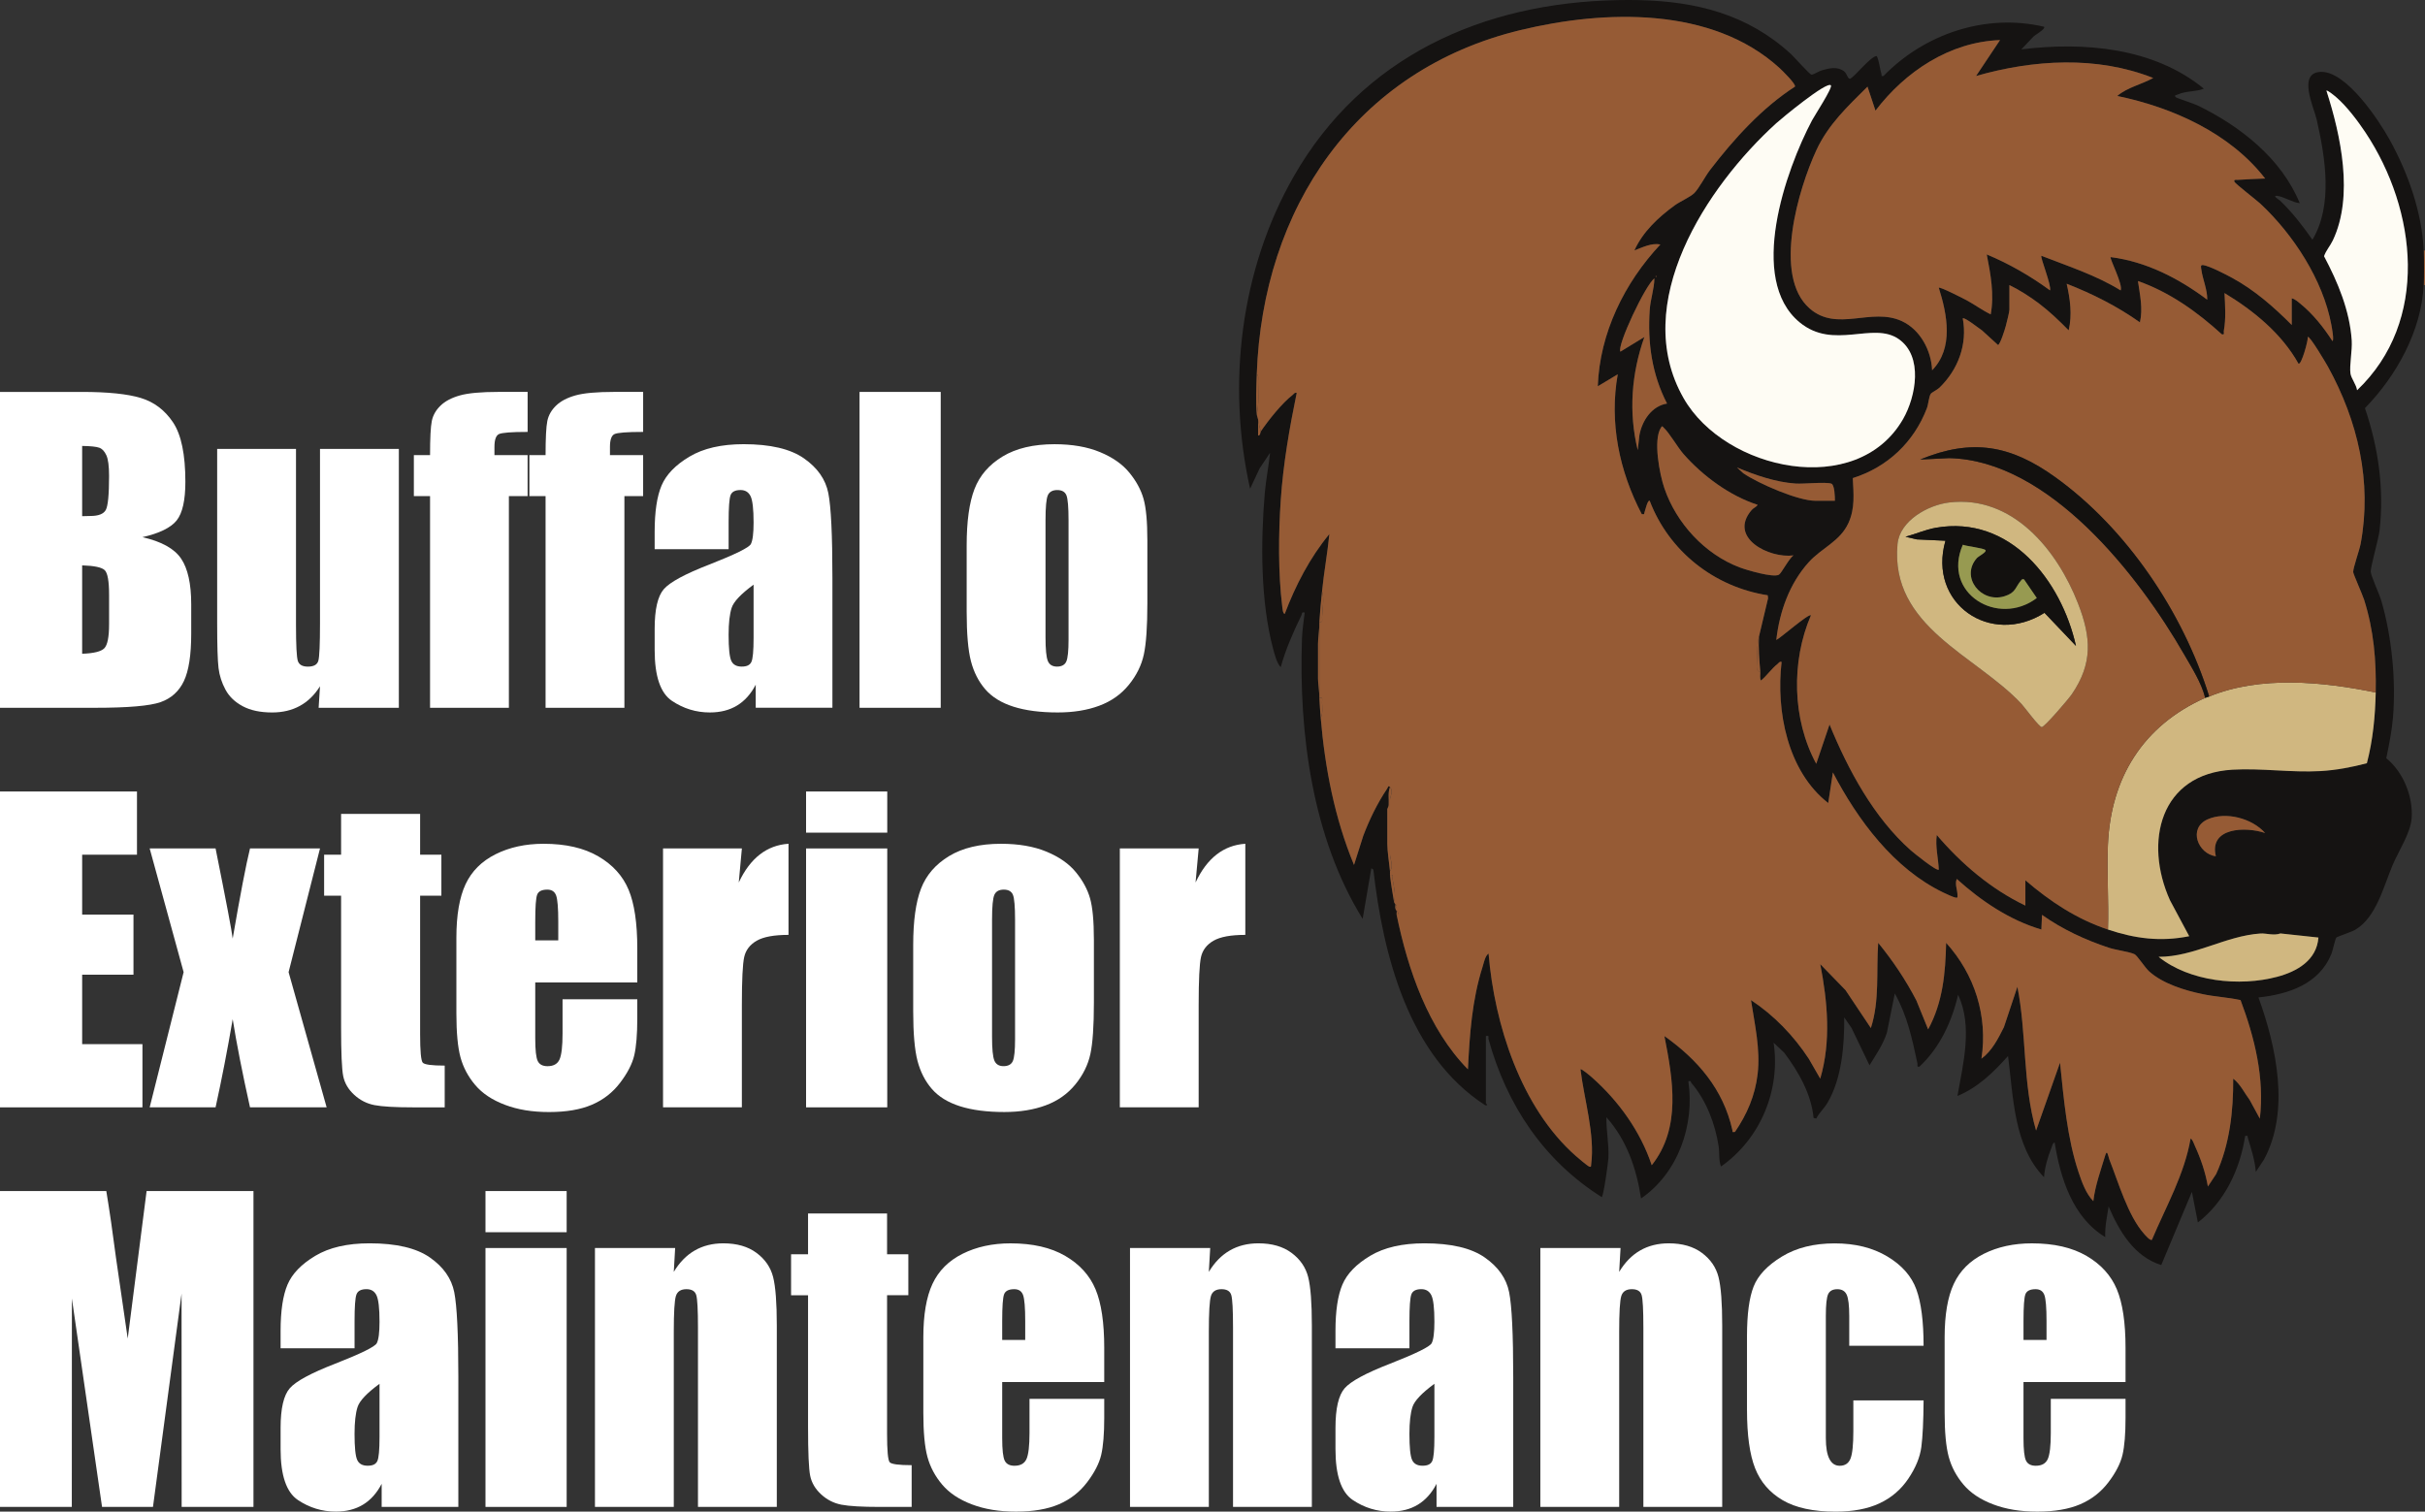 <svg xmlns="http://www.w3.org/2000/svg" id="Layer_2" data-name="Layer 2" viewBox="0 0 1820.45 1134.93"><rect x="0" y="0" width="1820.45" height="1134.93" fill="#333333" stroke="none"/><defs><style>      .cls-1 {        fill: #13110f;      }      .cls-2 {        fill: #fefcf4;      }      .cls-3 {        fill: #d0b780;      }      .cls-4 {        fill: #979a51;      }      .cls-5 {        fill: #151312;      }      .cls-6 {        fill: #fff;      }      .cls-7 {        fill: #965b35;      }    </style></defs><g id="Layer_1-2" data-name="Layer 1"><path class="cls-7" d="M1820.45,214.04h-1c.4-8.15.35-17.83,0-25.99h1v25.99Z"></path><path class="cls-5" d="M1214.45.08c5.3-.1,10.7-.12,16,0,43.15,1.01,81.61,10.72,114.01,40.48,2.59,2.38,14.05,15.46,15.46,15.49,1.61.03,5.41-2.59,7.75-3.26,5.6-1.59,11.58-3.11,16.75.8,2.08,1.58,2.79,6.15,4.51,5.47,3.34-1.33,15.34-16.89,20-17,1.86,4.24,2.17,9.16,3.48,13.55.34,1.12-.67,1.77,1.51,1.45,30.89-31.71,76.83-47.22,120.51-36.98,1.61,1.52-7.16,6.42-8.01,7.48l-8.98,9.5c46.99-5.76,99.18-1.43,136.99,29.5-6.16,2.53-13.44,1.55-19.59,4.4-.84.39-3.15.43-1.41,2.08.64.6,13.58,4.8,16.36,6.15,31.9,15.48,62.89,39.78,76.62,73.35-5.11-.32-12.8-5.37-17.46-5.53-3.19-.11,2.26,3.22,2.51,3.45,9.26,8.83,17.15,19.06,24.48,29.54,15.59-25.97,9.63-61.87,3.21-90.17-2.13-9.36-15.03-36.03,3.78-35.86s42.61,35.81,51.03,51.05c13.71,24.8,24.27,54.47,25.48,83,.35,8.16.4,17.85,0,25.99-1.67,34.45-20.45,68.21-44.08,92.43,10.04,29.5,14.56,60.8,10.95,91.9-.77,6.59-6.88,27.68-6.61,30.96s6.57,16.97,8,21.89c7.82,26.9,11,59.48,8.73,87.23-.85,10.31-2.96,20.74-5.06,30.85,12.6,10.15,20.32,28.85,19.05,45.13-.87,11.1-9.71,24.39-14.16,34.83-6.9,16.18-12.32,39.52-28.15,48.83-2.86,1.68-13.68,5.24-14.17,5.83-1.03,1.21-2.64,9.55-3.74,12.26-9.11,22.62-32.13,30.35-54.76,32.74,13.38,37,23.81,85.15,4.17,121.64l-6.16,9.32c-.68-8.79-3.47-17.15-5.99-25.52-.43-1.43.62-1.76-2.01-1.47-3.78,24.91-15.32,49.41-35.51,64.98l-4.48-22.98-23.02,54.98c-20.5-6.54-31.45-25.34-39.5-43.99-1.17,7.6-2.91,15.24-2.51,22.99-24.48-14.8-33.66-44.15-38-70.98-1.42.02-1.97,2.84-2.45,4.03-2.74,6.74-4.99,14.67-5.55,21.96-22.79-23.5-22.97-60.3-27-90.98-10.8,12.12-22.69,23.72-37.98,29.99,4.35-24.47,11.56-52.41.49-75.98-4.64,20.11-13.76,39.78-29.01,53.97-2.36.44-1.21-1.06-1.51-2.45-4.06-18.76-7.48-35.44-16.99-52.52l-5.95,29.52c-2.98,9.14-8.13,16.4-13.05,24.45l-13.46-28.01-5.51-7.98c.15,20.76-1.77,45.77-12.49,64-2.71,4.61-6.19,7.45-8.54,11.97l-1.98-.5c-1.71-17.98-11.36-34.74-22.03-48.95l-7.97-7.52c5.33,35.64-9.96,72.31-39.51,92.97-1.82-4.88-1.01-10.23-1.77-15.22-2.55-16.82-9.33-34.52-20.43-47.49-.62-.72.03-1.89-2.29-1.27,4.84,32.94-7.67,68.79-35.51,87.97-3.44-22.42-10.7-43.83-26-60.98-.2,10.21,1.97,20.17,1.5,30.48-.16,3.52-3.61,28.41-5,29.5-43.55-27.47-71.37-69.22-84.98-118.52-.44-1.61,1.08-2.95-2.01-2.45v50.49c0,.41,2.57,1.75-.48,1.49-57.64-37.2-76.65-112.6-84-176.96l-1.51-.98-6.51,37.99c-37.87-61.06-48.01-139.51-45.55-210.49.21-6.01,1.3-13.39,2.04-19.45-2.66-.51-1.74.56-2.44,2-5.97,12.16-11.99,25.92-15.56,38.98-2.94-3.06-4.56-9.52-5.7-13.78-9.49-35.39-9.37-80.28-6.28-116.68.86-10.17,2.96-20.35,3.98-30.5l-7.81,11.67-7.17,15.31c-17.61-78.41-7.23-164.73,32.82-234.61C1022.75,42.56,1112.89,2.01,1214.45.08ZM943.45,281.02c-.31,8.87-.83,21.41,0,29.99.13,1.34.77,2.67,1,4v12c1.9-.07,1.55-2.33,2-3,5.72-8.46,15.98-21.35,23.99-27.5,1-.77,1.27-1.94,3-1.49-5.46,26.48-10.15,53.44-11.98,80.49-1.71,25.22-1.99,54.72,1.11,79.85.15,1.2.44,5.46,1.87,5.61,8.09-21.42,18.91-42.24,33.52-59.97-1.4,14.35-4.08,28.6-5.5,42.99-.76,7.61-1.54,15.37-2,22.99-.06.99.05,2,0,3-.21,4.03-1,10.25-1,13.5v25.99c0,2.9.81,8.74,1,12.5.03.66-.04,1.34,0,2,.28,5,.58,10.01,1,15,3.18,37.77,10.49,75.44,25,110.48l6.99-22.02c4.7-12.29,10.49-24.22,17.83-35.16.72-1.07.84-2.87,2.19-1.31-1.72,4.36-.67,9.01-.96,13.53-.08,1.3-1.04,2.61-1.04,2.96v25.99c0,5.58,1.4,14.4,2,20.5.1.98-.11,2.02,0,3,.69,6.39,1.94,13.59,3,20,.19,1.16.98,1.86,1,2,.16.92-.17,2.09,0,3,.22,1.19.97,1.87,1,2,.18.9-.18,2.11,0,3,8.46,41.15,23.65,85.56,53.5,115.97,1.28-26.1,3.03-51.92,11-76.97,1-3.14,1.83-8.07,4.49-10,4.44,53.34,24.34,115.72,65.48,151.99,1.71,1.51,8.62,7.4,10.04,7.96,1.73.68,1.35-.43,1.49-1.47,3.01-22.54-5.32-49.07-8-71.5.73-.75,7.53,5.09,8.52,5.97,20.06,17.7,36.45,40.5,44.97,66.01,22.32-28.07,15.9-64.45,9.51-96.97,25.08,17.76,44.12,39.92,51.01,70.48.35,1.53-.7,1.76,1.96,1.49,9.05-13.23,15.13-27.34,17.01-43.49,2.16-18.59-2.17-37.15-4.98-55.48,17.33,11.46,32.02,26.72,43.41,44.07l8.57,14.9c8.22-27.94,5.51-57.75.02-85.97l18.96,19.52,19.02,28.46c6.71-20.55,3.98-42.69,5.51-63.97,10.98,13.44,20.7,27.87,28.68,43.31l8.81,21.66c11.03-20.27,12.98-42.23,13.51-64.97,21.47,23.77,31.38,54.94,26.52,86.97,7.97-5.91,12.51-15.02,16.85-23.64l10.13-30.35c7.03,35.69,3.87,72.71,14.02,107.96l17.98-50.98c2.81,27.14,5.28,56.55,13.99,82.5,2.46,7.32,5.53,15.93,11.01,21.48,1.38-11.76,5.58-23.17,8.99-34.52,1.47-4.9,2.32,1.42,2.97,3.06,6.83,17.19,13.97,42.27,26.07,55.92.96,1.08,4.66,5.47,5.96,4.53,10.55-24.94,24.34-48.89,29.02-75.97,1.51.54,2.47,3.8,3.16,5.32,4.48,9.77,8.01,20.05,9.84,30.66l6.17-9.31c10.22-22.28,12.98-47.32,12.83-71.66,5.4,4.13,8.4,10.69,12.41,16.08l7.57,13.91c3.63-30.34-3.89-60.83-14.47-88.99-9.24-2.02-19.06-2.5-28.53-4.47-13.36-2.79-29.68-7.79-40-16.99-3.17-2.83-9-11.97-11.03-12.97-3.79-1.85-14.03-3.13-19.17-4.83-17.79-5.87-35.01-13.85-50.3-24.7l-.5,10.99c-23.72-6.97-45.33-21.54-63.5-37.98-1.68,4.08.64,8.34.54,12.48-.04,1.5.26,1.79-1.53,1.53-1.49-.22-7.38-2.96-9.18-3.83-37.19-17.95-64.16-54.45-82.83-90.15l-3.5,22.99c-30.57-23.82-39.3-69.09-35-105.97-1.73-.45-2,.72-3,1.49-4.31,3.31-8.19,8.95-12.5,12.5-1.08-1.93-.29-4.79-.5-6.99-.79-8.65-1.45-17.23-1-25.99l6.83-28.74-.25-2.3c-40.12-6.24-74.12-32.98-88.59-70.93-1.54-1.17-3.52,7.76-3.89,8.59-.53,1.17.47,1.81-2.08,1.4-16.87-32.22-24.49-68.77-18.02-104.97l-14.99,8.99c1.44-39.98,20-77.68,46.99-106.48-6.62-1.31-13.44,2.19-19.51,4.48,6.33-14,17.95-24.86,30.2-33.79,4.05-2.95,11.78-6.33,14.75-9.25,3.43-3.36,8.26-12.7,11.75-17.24,17.91-23.33,39.02-46.69,63.81-62.69,1.18-1.66-9.77-12.35-11.52-13.95-50.82-46.39-131.4-43.75-194.49-28.53-123.89,29.88-193.61,133.94-197.99,258.45ZM1720.45,244.03v-20c2.22.34,4.73,2.6,6.47,4.03,9.5,7.75,17.41,17.71,24.03,27.98,1.51-.07-.52-10.72-.79-12.21-6.24-33.59-28.53-67.76-53.18-90.8-2.81-2.63-18.95-15.1-19.52-16.48-.83-2.05,1.36-1.41,2.47-1.49,6.8-.47,13.71-.74,20.52-1.01-26.36-34.09-69.42-53.38-111-61.99,7.49-6.44,18.36-8.68,26.99-13.49-42.26-16.77-89.92-13.85-132.99-1.5l18-26.97c-37.83,1.37-71.15,23.65-93.5,52.97l-5.99-17.99c-14.91,14.82-29.36,28.26-38.36,47.63-13.42,28.88-33,94.35-5.15,118.84,20.73,18.23,46.26-1.1,69.38,9.61,13.7,6.35,22.05,22.07,22.64,36.87,16.3-16.62,11.34-41.88,5-61.98.88-.93,18.68,8.21,21.02,9.47,6.1,3.3,11.73,7.52,17.97,10.52,2.77-14.96-.1-30.25-2.98-44.99,16.88,7.04,32.76,16.17,47.5,26.99,1.23-3.69-7.44-24.77-6.5-25.99,20.1,7.88,41.01,14.55,59.5,25.99,2.02-4.06-8.45-24.08-7.5-24.98,26.8,3.37,51.18,16,72.51,31.97.15-7.74-3.42-15.16-4.41-22.58-.22-1.69-.96-3.75,1.39-3.4,4.88.74,16.72,6.87,21.53,9.49,17.03,9.25,31.42,21.89,44.98,35.51ZM1374.44,64.07c-3.07-3.26-37.17,24.99-41.01,28.48-52.36,47.58-110.18,135.43-69.5,206.49,31.12,54.37,130.15,75.7,164.69,15.65,9.75-16.94,15.29-47.2-3.24-60.09-19.44-13.53-48.79,8.6-74.41-12.58-39.3-32.48-10.41-114.29,9.31-151.62,1.78-3.37,15.68-24.71,14.17-26.32ZM1769.46,293.01c54.51-51.85,45.06-135.27,6.22-193.68-5.68-8.54-14.04-19.61-21.75-26.24-.94-.81-6.77-5.71-7.47-5.02,10.8,33.56,20.59,79.08,4.86,112.32-2.02,4.27-5.15,7.6-6.64,11.97,10.35,19.51,19.27,40.76,20.77,63.16.51,7.54-1.82,19.03-.94,24.92.55,3.69,4.47,8.5,4.96,12.56ZM1242.95,207.04v1c.65-.33.65-.67,0-1ZM1251.45,303c-11.4-22.03-14.69-45.77-12.99-70.46.54-7.9,3.37-15.62,3.49-23.5-6.74,4.79-28.48,51.09-25.49,54.98l17.98-11c-9.71,27.44-11.96,56.55-4.98,84.97l1.25-11.23c1.96-10.78,9.2-21.94,20.74-23.76ZM1783.45,519.96c.51-23.98-1.45-46.82-8.73-69.75-1.19-3.74-8.14-19.31-8.17-20.71-.05-3.3,4.68-16.29,5.61-21.31,8.62-46.49-2.04-91.98-24.53-132.85-.99-1.8-13.82-23.69-15.16-22.32.42,2.19-4.81,21.46-7,19.99-12.58-22.57-33.69-39.79-55.52-52.98.45,9.61,1.19,18.91-.53,28.47-.25,1.4.96,2.95-1.45,2.51-18.42-16.75-39.29-31.74-63-40,1.45,10.24,3.88,20.63,1.48,31.01-17-12.06-35.57-21.43-54.98-28.99,2.61,11.52,4.26,23.3,1.49,34.99-7.08-7.22-14.49-14.31-22.59-20.4-6.52-4.9-14.68-10.12-21.91-13.58v18.5c0,1.79-2.09,9.86-2.72,12.28s-4.07,13.43-5.79,14.21l-12.02-10.96c-1.97-1.26-13.2-10.23-14.47-9.02,3.65,19.45-3.54,38.5-17.48,52-1.71,1.66-5.9,3.6-6.58,4.67-1.4,2.23-1.75,7.82-2.9,10.84-9.74,25.44-29.56,44.21-55.6,52.4.58,11.75,1.8,22.63-3.26,33.72-6.32,13.86-20.12,18.72-29.7,29.3-14.55,16.07-22.04,37.15-24.46,58.51,3.09-1.38,24.31-20.09,25.98-18.5-14.92,34.72-14.08,78.13,4,111.47l9.99-29.5c13.88,33.93,33.23,69.92,61,94.48,1.95,1.73,19.62,16.05,21.01,14.48-.34-8.59-2.75-17.44-1.5-25.98,18.54,21.71,40.65,40.58,66.5,52.98v-19c18.68,16.03,38.48,29.12,62,36.99,20.43,6.83,39.57,9.33,61,4.99l-14.46-27.02c-19.68-43.78-7.46-94.82,46.92-97.99,21.69-1.27,44.11,2.27,66.04,1.04,11.7-.66,23.59-2.91,34.87-5.9,4.53-17.29,6.26-35.23,6.64-53.08ZM1319.44,379.01c-20.84-6.7-41.1-21.65-55.51-37.99-4.71-5.34-10.57-15.92-15.04-19.96-.91-.82-.91-1.67-1.96-.07-6.09,9.24-1.06,35.09,2.5,45.52,8.98,26.34,30.39,49.59,56.5,59.49,5.23,1.98,25.36,7.96,29.51,5.47,2-1.2,7.68-12.41,11-14.48-18.4,2.45-49.25-13.27-31.52-34.02,1.54-1.81,3.64-2.25,4.52-3.97ZM1377.45,376c.06-2.68-.2-12.04-2.63-12.87-4.36-1.48-20.69.33-26.91-.09-14.9-1-30.3-6.33-43.94-12.06l4.72,4.33c11.31,7.72,40.96,20.68,54.26,20.68h14.5ZM1663.45,642.93c-5.35-21.86,22.54-22.4,36.98-17.48-9.76-11.1-29.63-16.34-43.22-10.25-14.73,6.6-7.39,25.82,6.24,27.73ZM1740.46,703.92l-28.5-3.07c-5,1.8-10.88-.24-14.96.03-26.36,1.76-49.79,17.53-76.54,17.53,23.22,18.64,60.7,22.52,88.99,14.99,14.98-3.98,29.71-12.41,31.01-29.48Z"></path><path class="cls-7" d="M943.45,281.02c4.37-124.52,74.1-228.57,197.99-258.45,63.08-15.22,143.67-17.86,194.49,28.53,1.75,1.6,12.7,12.29,11.52,13.95-24.8,16-45.9,39.35-63.81,62.69-3.49,4.55-8.33,13.88-11.75,17.24-2.97,2.92-10.7,6.3-14.75,9.25-12.24,8.93-23.87,19.78-30.2,33.79,6.07-2.29,12.89-5.79,19.51-4.48-26.99,28.8-45.55,66.5-46.99,106.48l14.99-8.99c-6.47,36.19,1.15,72.74,18.02,104.97,2.55.41,1.55-.22,2.08-1.4.37-.83,2.36-9.76,3.89-8.59,14.47,37.94,48.47,64.69,88.59,70.93l.25,2.3-6.83,28.74c-1.66,6.62-1.24,15.4-1,22.54.06,1.92-1.02,4.01,2,3.45.2,2.2-.59,5.06.5,6.99,4.31-3.54,8.19-9.19,12.5-12.5,1-.77,1.27-1.94,3-1.49-4.31,36.88,4.43,82.15,35,105.97l3.5-22.99c18.66,35.7,45.64,72.21,82.83,90.15,1.8.87,7.7,3.62,9.18,3.83,1.79.26,1.49-.03,1.53-1.53.1-4.14-2.22-8.39-.54-12.48,18.17,16.44,39.78,31.01,63.5,37.98l.5-10.99c15.29,10.85,32.51,18.82,50.3,24.7,5.14,1.7,15.38,2.98,19.17,4.83,2.03.99,7.86,10.14,11.03,12.97,10.32,9.21,26.64,14.21,40,16.99,9.47,1.97,19.29,2.45,28.53,4.47,10.58,28.16,18.11,58.65,14.47,88.99l-7.57-13.91c-4.01-5.39-7.01-11.94-12.41-16.08.15,24.34-2.61,49.38-12.83,71.66l-6.17,9.31c-1.83-10.61-5.36-20.89-9.84-30.66-.7-1.52-1.65-4.78-3.16-5.32-4.68,27.08-18.47,51.03-29.02,75.97-1.3.95-5-3.45-5.96-4.53-12.11-13.66-19.25-38.74-26.07-55.92-.65-1.64-1.5-7.96-2.97-3.06-3.41,11.35-7.61,22.76-8.99,34.52-5.48-5.55-8.55-14.16-11.01-21.48-8.71-25.95-11.18-55.35-13.99-82.5l-17.98,50.98c-10.15-35.25-6.99-72.27-14.02-107.96l-10.13,30.35c-4.34,8.62-8.87,17.73-16.85,23.64,4.86-32.03-5.04-63.21-26.52-86.97-.53,22.75-2.48,44.7-13.51,64.97l-8.81-21.66c-7.98-15.44-17.69-29.88-28.68-43.31-1.53,21.28,1.2,43.42-5.51,63.97l-19.02-28.46-18.96-19.52c5.49,28.22,8.2,58.03-.02,85.97l-8.57-14.9c-11.38-17.35-26.08-32.62-43.41-44.07,2.81,18.33,7.14,36.88,4.98,55.48-1.88,16.15-7.96,30.26-17.01,43.49-2.65.27-1.61.04-1.96-1.49-6.89-30.56-25.93-52.72-51.01-70.48,6.39,32.53,12.81,68.91-9.51,96.97-8.52-25.51-24.91-48.3-44.97-66.01-1-.88-7.8-6.72-8.52-5.97,2.68,22.42,11,48.95,8,71.5-.14,1.04.25,2.15-1.49,1.47-1.43-.56-8.33-6.45-10.04-7.96-41.15-36.27-61.05-98.65-65.48-151.99-2.66,1.93-3.49,6.86-4.49,10-7.97,25.05-9.72,50.88-11,76.97-29.86-30.4-45.05-74.82-53.5-115.97,1.72-.21,1.24-2.36,0-3-.03-.13-.78-.81-1-2,1.72-.21,1.24-2.36,0-3-.02-.14-.81-.84-1-2,1.77-4.55-.2-11.7-.98-16.56-.3-1.88,1.12-4-2.02-3.43-.11-.98.1-2.02,0-3,2.92-3.08,0-9.63,0-12.5v-40.99c0-2.28,2.84-6.21,0-9.5-1.35-1.55-1.47.24-2.19,1.31-7.34,10.94-13.13,22.87-17.83,35.16l-6.99,22.02c-14.51-35.05-21.82-72.71-25-110.48,1.75-3.02,1.13-8.08,1-11.54-.07-1.92,1.02-4.01-2-3.45-.04-.66.03-1.34,0-2v-51.99c.05-.99-.06-2.01,0-3,3.02.56,1.93-1.53,2-3.45.24-6.41,1.86-13.74,0-19.54,1.43-14.38,4.1-28.64,5.5-42.99-14.61,17.73-25.43,38.55-33.52,59.97-1.43-.15-1.72-4.41-1.87-5.61-3.1-25.13-2.82-54.64-1.11-79.85,1.83-27.05,6.53-54.01,11.98-80.49-1.73-.45-2,.72-3,1.49-8.01,6.15-18.27,19.04-23.99,27.5-.85-2.84-1.5-6.1-2-9-.23-1.33-.87-2.66-1-4,1.76-7.57,1.1-16.61,1.02-24.51-.02-1.69.64-4.45-1.02-5.48Z"></path><path class="cls-2" d="M1374.44,64.07c1.52,1.61-12.39,22.95-14.17,26.32-19.72,37.33-48.6,119.13-9.31,151.62,25.62,21.18,54.98-.94,74.41,12.58,18.53,12.89,12.98,43.15,3.24,60.09-34.54,60.05-133.57,38.72-164.69-15.65-40.67-71.05,17.14-158.91,69.5-206.49,3.84-3.49,37.93-31.74,41.01-28.48Z"></path><path class="cls-3" d="M1783.45,519.96c-.38,17.85-2.11,35.78-6.64,53.08-11.27,2.99-23.17,5.24-34.87,5.9-21.92,1.23-44.35-2.3-66.04-1.04-54.38,3.17-66.59,54.21-46.92,97.99l14.46,27.02c-21.43,4.33-40.57,1.84-61-4.99.69-21.11-.91-42.43-.04-63.53,2.08-50.31,26.33-89.56,73.04-110.43.81-.36,1.97-.58,3-1,38.25-15.78,85.36-11.21,125-3Z"></path><path class="cls-2" d="M1769.46,293.01c-.49-4.06-4.41-8.88-4.96-12.56-.88-5.89,1.45-17.38.94-24.92-1.51-22.4-10.42-43.66-20.77-63.16,1.49-4.38,4.62-7.7,6.64-11.97,15.74-33.24,5.95-78.77-4.86-112.32.7-.7,6.53,4.21,7.47,5.02,7.71,6.63,16.08,17.7,21.75,26.24,38.84,58.41,48.3,141.83-6.22,193.68Z"></path><path class="cls-7" d="M1319.44,379.01c-.87,1.72-2.97,2.16-4.52,3.97-17.73,20.75,13.12,36.47,31.52,34.02-3.33,2.06-9,13.28-11,14.48-4.15,2.49-24.29-3.49-29.51-5.47-26.12-9.89-47.52-33.15-56.5-59.49-3.56-10.44-8.59-36.29-2.5-45.52,1.05-1.6,1.05-.76,1.96.07,4.47,4.04,10.33,14.62,15.04,19.96,14.41,16.34,34.67,31.29,55.51,37.99Z"></path><path class="cls-3" d="M1740.46,703.92c-1.3,17.08-16.03,25.5-31.01,29.48-28.28,7.52-65.77,3.65-88.99-14.99,26.75,0,50.18-15.77,76.54-17.53,4.08-.27,9.96,1.77,14.96-.03l28.5,3.07Z"></path><path class="cls-7" d="M1251.45,303c-11.55,1.82-18.78,12.98-20.74,23.76l-1.25,11.23c-6.98-28.42-4.74-57.53,4.98-84.97l-17.98,11c-2.99-3.89,18.75-50.2,25.49-54.98-.12,7.88-2.95,15.6-3.49,23.5-1.7,24.69,1.59,48.44,12.99,70.46Z"></path><path class="cls-7" d="M1377.45,376h-14.5c-13.3,0-42.95-12.96-54.26-20.68l-4.72-4.33c13.64,5.72,29.04,11.06,43.94,12.06,6.23.42,22.55-1.39,26.91.09,2.43.83,2.7,10.19,2.63,12.87Z"></path><path class="cls-7" d="M1043.45,653.93c-.6-6.09-2-14.92-2-20.5v-25.99c0-.35.95-1.67,1.04-2.96.29-4.52-.75-9.18.96-13.53,2.84,3.28,0,7.22,0,9.5v40.99c0,2.87,2.92,9.42,0,12.5Z"></path><path class="cls-7" d="M990.45,521.96c-.19-3.75-1-9.59-1-12.5v-25.99c0-3.25.79-9.47,1-13.5v51.99Z"></path><path class="cls-7" d="M992.45,443.98c1.87,5.81.24,13.13,0,19.54-.07,1.92,1.01,4.01-2,3.45.46-7.63,1.24-15.39,2-22.99Z"></path><path class="cls-7" d="M1321.45,503.97c-3.02.56-1.94-1.53-2-3.45-.24-7.14-.66-15.92,1-22.54-.45,8.76.21,17.34,1,25.99Z"></path><path class="cls-7" d="M943.45,311.01c-.83-8.58-.31-21.13,0-29.99,1.66,1.04,1,3.79,1.02,5.48.08,7.9.74,16.94-1.02,24.51Z"></path><path class="cls-7" d="M1043.45,656.93c3.14-.57,1.71,1.55,2.02,3.43.79,4.87,2.76,12.01.98,16.56-1.06-6.41-2.31-13.6-3-20Z"></path><path class="cls-7" d="M990.45,523.96c3.02-.56,1.93,1.53,2,3.45.13,3.46.75,8.52-1,11.54-.42-4.99-.72-10-1-15Z"></path><path class="cls-7" d="M946.45,324.01c-.45.67-.1,2.93-1.99,3v-12c.49,2.9,1.14,6.16,1.99,9Z"></path><path class="cls-7" d="M1047.45,681.93c-.17-.91.16-2.08,0-3,1.24.64,1.72,2.79,0,3Z"></path><path class="cls-7" d="M1048.45,686.93c-.18-.89.18-2.1,0-3,1.24.64,1.72,2.79,0,3Z"></path><path class="cls-7" d="M1582.45,697.92c-23.52-7.87-43.32-20.97-62-36.99v19c-25.85-12.41-47.97-31.27-66.5-52.98-1.25,8.54,1.16,17.4,1.5,25.98-1.39,1.57-19.06-12.75-21.01-14.48-27.77-24.57-47.12-60.56-61-94.48l-9.99,29.5c-18.08-33.34-18.91-76.76-4-111.47-1.66-1.59-22.89,17.12-25.98,18.5,2.42-21.36,9.92-42.44,24.46-58.51,9.57-10.58,23.37-15.44,29.7-29.3,5.06-11.09,3.84-21.97,3.26-33.72,26.03-8.19,45.85-26.96,55.6-52.4,1.16-3.02,1.51-8.61,2.9-10.84.67-1.08,4.87-3.02,6.58-4.67,13.94-13.51,21.13-32.55,17.48-52,1.27-1.21,12.49,7.76,14.47,9.02l12.02,10.96c1.72-.77,5.14-11.69,5.79-14.21s2.72-10.48,2.72-12.28v-18.5c7.23,3.46,15.4,8.68,21.91,13.58,8.1,6.09,15.51,13.18,22.59,20.4,2.76-11.69,1.11-23.47-1.49-34.99,19.41,7.57,37.98,16.94,54.98,28.99,2.41-10.38-.03-20.77-1.48-31.01,23.71,8.25,44.58,23.24,63,40,2.41.44,1.2-1.11,1.45-2.51,1.73-9.56.98-18.86.53-28.47,21.83,13.19,42.94,30.41,55.52,52.98,2.19,1.47,7.42-17.8,7-19.99,1.34-1.36,14.17,20.52,15.16,22.32,22.49,40.87,33.15,86.36,24.53,132.85-.93,5.02-5.66,18-5.61,21.31.02,1.4,6.98,16.97,8.17,20.71,7.28,22.93,9.24,45.77,8.73,69.75-39.64-8.21-86.75-12.78-125,3-19.46-62.93-61.91-126.2-115.69-164.78-33.35-23.93-62.22-29.25-101.31-13.17l21.55-1.05c74.98,1.34,142.6,88.09,176.62,147.34,5.89,10.26,12.95,21.21,15.83,32.66-46.71,20.87-70.96,60.12-73.04,110.43-.87,21.1.73,42.42.04,63.53ZM1463.23,377.28c-15.98,1.92-37.15,13.77-38.76,31.23-5.73,62.26,59,83.49,93.01,119.93,2.38,2.55,13.53,17.76,15.34,17.45,2.38-.42,20.08-21.12,22.45-24.6,15.9-23.28,14.61-42.8,4.67-68.29-15.58-39.95-49.05-81.43-96.71-75.72Z"></path><path class="cls-7" d="M1663.45,642.93c-13.63-1.91-20.97-21.13-6.24-27.73,13.59-6.09,33.46-.85,43.22,10.25-14.44-4.92-42.33-4.38-36.98,17.48Z"></path><path class="cls-7" d="M1720.45,244.03c-13.56-13.62-27.95-26.27-44.98-35.51-4.81-2.61-16.64-8.75-21.53-9.49-2.35-.35-1.61,1.71-1.39,3.4.98,7.43,4.56,14.85,4.41,22.58-21.33-15.97-45.71-28.6-72.51-31.97-.95.9,9.52,20.92,7.5,24.98-18.48-11.44-39.39-18.11-59.5-25.99-.95,1.22,7.73,22.29,6.5,25.99-14.73-10.81-30.62-19.95-47.5-26.99,2.88,14.73,5.75,30.02,2.98,44.99-6.24-3-11.87-7.22-17.97-10.52-2.33-1.26-20.14-10.4-21.02-9.47,6.34,20.1,11.31,45.36-5,61.98-.59-14.79-8.93-30.52-22.64-36.87-23.12-10.71-48.66,8.62-69.38-9.61-27.85-24.49-8.27-89.96,5.15-118.84,9-19.37,23.46-32.81,38.36-47.63l5.99,17.99c22.35-29.33,55.67-51.6,93.5-52.97l-18,26.97c43.08-12.35,90.73-15.27,132.99,1.5-8.63,4.81-19.5,7.05-26.99,13.49,41.58,8.61,84.64,27.9,111,61.99-6.81.27-13.72.54-20.52,1.01-1.11.08-3.31-.56-2.47,1.49.56,1.39,16.7,13.85,19.52,16.48,24.65,23.04,46.93,57.21,53.18,90.8.28,1.49,2.3,12.14.79,12.21-6.62-10.26-14.53-20.23-24.03-27.98-1.74-1.42-4.25-3.69-6.47-4.03v20Z"></path><path class="cls-7" d="M1242.95,207.04c.65.33.65.67,0,1v-1Z"></path><path class="cls-3" d="M1463.23,377.28c47.66-5.72,81.12,35.77,96.71,75.72,9.94,25.49,11.23,45.01-4.67,68.29-2.38,3.48-20.08,24.18-22.45,24.6-1.81.32-12.96-14.9-15.34-17.45-34.01-36.44-98.74-57.67-93.01-119.93,1.61-17.46,22.78-29.31,38.76-31.23ZM1558.44,484.97c-10.94-48.93-49.37-98.5-105.22-88.71-7.8,1.37-15.16,4.73-22.76,6.74l8.5,1.98,21.5,1.01c-13.51,47.07,33.88,79.78,74.35,54.13l23.64,24.85Z"></path><path class="cls-1" d="M1658.45,522.96c-1.03.42-2.19.64-3,1-2.88-11.46-9.94-22.41-15.83-32.66-34.02-59.25-101.64-146-176.62-147.34l-21.55,1.05c39.09-16.08,67.96-10.76,101.31,13.17,53.77,38.58,96.22,101.85,115.69,164.78Z"></path><path class="cls-1" d="M1558.44,484.97l-23.64-24.85c-40.47,25.64-87.86-7.06-74.35-54.13l-21.5-1.01-8.5-1.98c7.61-2.02,14.96-5.37,22.76-6.74,55.85-9.8,94.28,39.78,105.22,88.71ZM1490.45,413c-1.49-1.56-14.05-2.83-16.97-4.01-15.93,36.45,26.49,62.08,55.53,40l-9.59-14c-1.3-.24-1.27-.27-2.06.62-4.72,5.3-3.83,9.38-12.7,12.08-17.54,5.34-33.22-14.4-20.66-28.64,1.33-1.51,7.79-4.62,6.43-6.05Z"></path><path class="cls-4" d="M1490.45,413c1.36,1.43-5.1,4.54-6.43,6.05-12.56,14.24,3.11,33.98,20.66,28.64,8.87-2.7,7.98-6.78,12.7-12.08.79-.89.76-.85,2.06-.62l9.59,14c-29.05,22.08-71.46-3.55-55.53-40,2.92,1.18,15.48,2.45,16.97,4.01Z"></path><g><path class="cls-6" d="M0,294.26h61.52c19.43,0,34.15,1.51,44.17,4.54,10.01,3.03,18.09,9.15,24.24,18.37,6.15,9.22,9.23,24.08,9.23,44.57,0,13.86-2.17,23.52-6.52,28.99-4.35,5.47-12.92,9.66-25.71,12.59,14.26,3.23,23.92,8.57,29,16.05,5.08,7.48,7.62,18.93,7.62,34.37v21.98c0,16.03-1.83,27.9-5.49,35.62-3.66,7.72-9.5,13-17.5,15.83-8.01,2.83-24.42,4.25-49.22,4.25H0v-237.16ZM61.67,334.83v52.73c2.64-.1,4.69-.15,6.15-.15,6.05,0,9.91-1.49,11.57-4.47,1.66-2.98,2.49-11.5,2.49-25.56,0-7.42-.68-12.62-2.05-15.6-1.37-2.98-3.15-4.86-5.35-5.64-2.2-.78-6.47-1.22-12.82-1.32ZM61.67,424.48v66.36c8.69-.29,14.23-1.66,16.63-4.1,2.39-2.44,3.59-8.45,3.59-18.02v-22.12c0-10.16-1.08-16.31-3.22-18.46-2.15-2.15-7.81-3.37-16.99-3.66Z"></path><path class="cls-6" d="M299.41,337.03v194.38h-60.21l1.03-16.15c-4.1,6.56-9.16,11.47-15.16,14.75-6.01,3.28-12.92,4.92-20.73,4.92-8.89,0-16.26-1.56-22.12-4.69s-10.18-7.27-12.96-12.45c-2.78-5.17-4.52-10.57-5.2-16.19-.68-5.61-1.03-16.77-1.03-33.47v-131.1h59.18v132.28c0,15.14.46,24.12,1.39,26.95.93,2.83,3.44,4.25,7.54,4.25,4.39,0,7.01-1.46,7.84-4.39.83-2.93,1.25-12.35,1.25-28.27v-130.81h59.18Z"></path><path class="cls-6" d="M396.09,294.26v30.03c-12.21,0-19.41.56-21.61,1.68-2.2,1.12-3.3,4.32-3.3,9.59v6.15h24.9v30.76h-14.06v158.94h-59.18v-158.94h-12.16v-30.76h12.16c0-12.79.44-21.34,1.32-25.63.88-4.3,3.05-8.13,6.52-11.5,3.46-3.37,8.32-5.93,14.58-7.69,6.25-1.76,15.97-2.64,29.15-2.64h21.68Z"></path><path class="cls-6" d="M482.81,294.26v30.03c-12.21,0-19.41.56-21.61,1.68-2.2,1.12-3.3,4.32-3.3,9.59v6.15h24.9v30.76h-14.06v158.94h-59.18v-158.94h-12.16v-30.76h12.16c0-12.79.44-21.34,1.32-25.63.88-4.3,3.05-8.13,6.52-11.5,3.46-3.37,8.32-5.93,14.58-7.69,6.25-1.76,15.97-2.64,29.15-2.64h21.68Z"></path><path class="cls-6" d="M546.97,412.32h-55.52v-13.04c0-15.04,1.73-26.63,5.2-34.79,3.46-8.15,10.42-15.36,20.87-21.61,10.45-6.25,24.02-9.38,40.72-9.38,20.02,0,35.11,3.54,45.26,10.62,10.16,7.08,16.26,15.77,18.31,26.07,2.05,10.3,3.08,31.52,3.08,63.65v97.56h-57.57v-17.32c-3.61,6.95-8.28,12.16-13.99,15.63s-12.52,5.21-20.43,5.21c-10.35,0-19.85-2.91-28.49-8.72s-12.96-18.53-12.96-38.16v-15.97c0-14.55,2.29-24.46,6.88-29.74,4.59-5.27,15.97-11.43,34.13-18.46,19.43-7.62,29.83-12.74,31.2-15.38,1.37-2.64,2.05-8.01,2.05-16.11,0-10.16-.76-16.77-2.27-19.85-1.52-3.08-4.03-4.61-7.54-4.61-4.01,0-6.5,1.3-7.47,3.88-.98,2.59-1.46,9.3-1.46,20.14v20.36ZM565.72,438.98c-9.47,6.94-14.97,12.74-16.48,17.43-1.52,4.69-2.27,11.43-2.27,20.21,0,10.06.66,16.55,1.98,19.48s3.93,4.39,7.84,4.39,6.13-1.15,7.25-3.44c1.12-2.29,1.68-8.32,1.68-18.09v-39.99Z"></path><path class="cls-6" d="M706.2,294.26v237.16h-60.94v-237.16h60.94Z"></path><path class="cls-6" d="M861.33,405.29v47.61c0,17.48-.88,30.3-2.64,38.45-1.76,8.16-5.52,15.77-11.28,22.85-5.76,7.08-13.16,12.3-22.19,15.67-9.03,3.37-19.41,5.05-31.13,5.05-13.09,0-24.17-1.44-33.25-4.32s-16.14-7.23-21.17-13.04c-5.03-5.81-8.62-12.84-10.77-21.09-2.15-8.25-3.22-20.63-3.22-37.13v-49.8c0-18.07,1.95-32.18,5.86-42.33,3.9-10.16,10.94-18.31,21.09-24.46,10.16-6.15,23.14-9.23,38.96-9.23,13.28,0,24.68,1.98,34.2,5.93s16.87,9.11,22.05,15.45c5.17,6.35,8.72,12.89,10.62,19.63s2.86,16.99,2.86,30.76ZM802.15,390.64c0-9.96-.54-16.23-1.61-18.82-1.08-2.59-3.37-3.88-6.88-3.88s-5.86,1.3-7.03,3.88c-1.17,2.59-1.76,8.86-1.76,18.82v87.74c0,9.18.59,15.16,1.76,17.94s3.46,4.17,6.88,4.17,5.83-1.27,6.96-3.81c1.12-2.54,1.68-8.01,1.68-16.41v-89.65Z"></path><path class="cls-6" d="M0,594.26h102.83v47.46h-41.16v44.97h38.53v45.12h-38.53v52.15h45.26v47.46H0v-237.16Z"></path><path class="cls-6" d="M240.23,637.03l-23.58,92.87,28.56,101.51h-57.53c-5.71-25.64-10.05-47.71-13-66.21-3.94,23.1-8.23,45.17-12.85,66.21h-49.47l25.49-101.51-25.49-92.87h49.47c7.98,39.73,12.26,62.29,12.85,67.68,5.71-33.18,10.05-55.73,13-67.68h52.55Z"></path><path class="cls-6" d="M315.38,611.1v30.62h15.97v30.76h-15.97v104c0,12.79.66,19.92,1.98,21.39s6.81,2.2,16.48,2.2v31.35h-23.88c-13.48,0-23.1-.56-28.86-1.68-5.76-1.12-10.84-3.71-15.23-7.76-4.39-4.05-7.13-8.69-8.2-13.92-1.08-5.22-1.61-17.5-1.61-36.84v-98.73h-12.74v-30.76h12.74v-30.62h59.33Z"></path><path class="cls-6" d="M478.42,737.67h-76.61v42.04c0,8.79.63,14.45,1.9,16.99,1.27,2.54,3.71,3.81,7.32,3.81,4.49,0,7.49-1.68,9.01-5.05,1.51-3.37,2.27-9.89,2.27-19.56v-25.63h56.1v14.36c0,12.01-.76,21.24-2.27,27.69-1.52,6.45-5.05,13.33-10.62,20.65s-12.62,12.82-21.17,16.48c-8.55,3.66-19.26,5.49-32.15,5.49s-23.54-1.81-33.11-5.42c-9.57-3.61-17.02-8.57-22.34-14.87-5.32-6.3-9.01-13.23-11.06-20.8-2.05-7.57-3.08-18.58-3.08-33.03v-56.69c0-16.99,2.29-30.4,6.88-40.21,4.59-9.81,12.11-17.33,22.56-22.56,10.45-5.22,22.46-7.84,36.04-7.84,16.6,0,30.3,3.15,41.09,9.45,10.79,6.3,18.36,14.65,22.71,25.05,4.34,10.4,6.52,25.03,6.52,43.87v25.78ZM419.09,706.02v-14.21c0-10.06-.54-16.55-1.61-19.48-1.08-2.93-3.27-4.39-6.59-4.39-4.1,0-6.64,1.25-7.62,3.74-.98,2.49-1.46,9.21-1.46,20.14v14.21h17.29Z"></path><path class="cls-6" d="M556.93,637.03l-2.34,25.56c8.59-18.31,21.04-28,37.35-29.08v68.41c-10.84,0-18.8,1.46-23.88,4.39-5.08,2.93-8.2,7.01-9.38,12.23-1.17,5.23-1.76,17.26-1.76,36.11v76.76h-59.18v-194.38h59.18Z"></path><path class="cls-6" d="M666.06,594.26v30.91h-60.94v-30.91h60.94ZM666.06,637.03v194.38h-60.94v-194.38h60.94Z"></path><path class="cls-6" d="M821.19,705.29v47.61c0,17.48-.88,30.3-2.64,38.45-1.76,8.16-5.52,15.77-11.28,22.85-5.76,7.08-13.16,12.3-22.19,15.67-9.03,3.37-19.41,5.05-31.13,5.05-13.09,0-24.17-1.44-33.25-4.32s-16.14-7.23-21.17-13.04c-5.03-5.81-8.62-12.84-10.77-21.09-2.15-8.25-3.22-20.63-3.22-37.13v-49.8c0-18.07,1.95-32.18,5.86-42.33,3.9-10.16,10.94-18.31,21.09-24.46,10.16-6.15,23.14-9.23,38.96-9.23,13.28,0,24.68,1.98,34.2,5.93s16.87,9.11,22.05,15.45c5.17,6.35,8.72,12.89,10.62,19.63s2.86,16.99,2.86,30.76ZM762.01,690.64c0-9.96-.54-16.23-1.61-18.82-1.08-2.59-3.37-3.88-6.88-3.88s-5.86,1.3-7.03,3.88c-1.17,2.59-1.76,8.86-1.76,18.82v87.74c0,9.18.59,15.16,1.76,17.94s3.46,4.17,6.88,4.17,5.83-1.27,6.96-3.81c1.12-2.54,1.68-8.01,1.68-16.41v-89.65Z"></path><path class="cls-6" d="M899.85,637.03l-2.34,25.56c8.59-18.31,21.04-28,37.35-29.08v68.41c-10.84,0-18.8,1.46-23.88,4.39-5.08,2.93-8.2,7.01-9.38,12.23-1.17,5.23-1.76,17.26-1.76,36.11v76.76h-59.18v-194.38h59.18Z"></path><path class="cls-6" d="M190.28,894.26v237.16h-53.91l-.07-160.11-21.46,160.11h-38.23l-22.63-156.45-.07,156.45H0v-237.16h79.8c2.37,14.26,4.81,31.06,7.32,50.42l8.76,60.32,14.17-110.74h80.24Z"></path><path class="cls-6" d="M266.16,1012.32h-55.52v-13.04c0-15.04,1.73-26.63,5.2-34.79,3.46-8.15,10.42-15.36,20.87-21.61,10.45-6.25,24.02-9.38,40.72-9.38,20.02,0,35.11,3.54,45.26,10.62,10.16,7.08,16.26,15.77,18.31,26.07,2.05,10.3,3.08,31.52,3.08,63.65v97.56h-57.57v-17.32c-3.61,6.95-8.28,12.16-13.99,15.63s-12.52,5.21-20.43,5.21c-10.35,0-19.85-2.91-28.49-8.72s-12.96-18.53-12.96-38.16v-15.97c0-14.55,2.29-24.46,6.88-29.74,4.59-5.27,15.97-11.43,34.13-18.46,19.43-7.62,29.83-12.74,31.2-15.38,1.37-2.64,2.05-8.01,2.05-16.11,0-10.16-.76-16.77-2.27-19.85-1.52-3.08-4.03-4.61-7.54-4.61-4.01,0-6.5,1.3-7.47,3.88-.98,2.59-1.46,9.3-1.46,20.14v20.36ZM284.91,1038.98c-9.47,6.94-14.97,12.74-16.48,17.43-1.52,4.69-2.27,11.43-2.27,20.21,0,10.06.66,16.55,1.98,19.48s3.93,4.39,7.84,4.39,6.13-1.15,7.25-3.44c1.12-2.29,1.68-8.32,1.68-18.09v-39.99Z"></path><path class="cls-6" d="M425.39,894.26v30.91h-60.94v-30.91h60.94ZM425.39,937.03v194.38h-60.94v-194.38h60.94Z"></path><path class="cls-6" d="M506.84,937.03l-1.03,17.91c4.3-7.14,9.54-12.5,15.75-16.07,6.2-3.57,13.35-5.36,21.46-5.36,10.16,0,18.46,2.39,24.9,7.18,6.45,4.79,10.59,10.82,12.45,18.09,1.85,7.28,2.78,19.41,2.78,36.4v136.23h-59.18v-134.62c0-13.38-.44-21.53-1.32-24.46s-3.32-4.39-7.32-4.39c-4.2,0-6.84,1.68-7.91,5.05-1.08,3.37-1.61,12.38-1.61,27.03v131.4h-59.18v-194.38h60.21Z"></path><path class="cls-6" d="M665.92,911.1v30.62h15.97v30.76h-15.97v104c0,12.79.66,19.92,1.98,21.39s6.81,2.2,16.48,2.2v31.35h-23.88c-13.48,0-23.1-.56-28.86-1.68-5.76-1.12-10.84-3.71-15.23-7.76-4.39-4.05-7.13-8.69-8.2-13.92-1.08-5.22-1.61-17.5-1.61-36.84v-98.73h-12.74v-30.76h12.74v-30.62h59.33Z"></path><path class="cls-6" d="M828.96,1037.67h-76.61v42.04c0,8.79.63,14.45,1.9,16.99,1.27,2.54,3.71,3.81,7.32,3.81,4.49,0,7.49-1.68,9.01-5.05,1.51-3.37,2.27-9.89,2.27-19.56v-25.63h56.1v14.36c0,12.01-.76,21.24-2.27,27.69-1.52,6.45-5.05,13.33-10.62,20.65s-12.62,12.82-21.17,16.48c-8.55,3.66-19.26,5.49-32.15,5.49s-23.54-1.81-33.11-5.42c-9.57-3.61-17.02-8.57-22.34-14.87-5.32-6.3-9.01-13.23-11.06-20.8-2.05-7.57-3.08-18.58-3.08-33.03v-56.69c0-16.99,2.29-30.4,6.88-40.21,4.59-9.81,12.11-17.33,22.56-22.56,10.45-5.22,22.46-7.84,36.04-7.84,16.6,0,30.3,3.15,41.09,9.45,10.79,6.3,18.36,14.65,22.71,25.05,4.34,10.4,6.52,25.03,6.52,43.87v25.78ZM769.63,1006.02v-14.21c0-10.06-.54-16.55-1.61-19.48-1.08-2.93-3.27-4.39-6.59-4.39-4.1,0-6.64,1.25-7.62,3.74-.98,2.49-1.46,9.21-1.46,20.14v14.21h17.29Z"></path><path class="cls-6" d="M908.5,937.03l-1.03,17.91c4.3-7.14,9.54-12.5,15.75-16.07,6.2-3.57,13.35-5.36,21.46-5.36,10.16,0,18.46,2.39,24.9,7.18,6.45,4.79,10.59,10.82,12.45,18.09,1.85,7.28,2.78,19.41,2.78,36.4v136.23h-59.18v-134.62c0-13.38-.44-21.53-1.32-24.46s-3.32-4.39-7.32-4.39c-4.2,0-6.84,1.68-7.91,5.05-1.08,3.37-1.61,12.38-1.61,27.03v131.4h-59.18v-194.38h60.21Z"></path><path class="cls-6" d="M1058.06,1012.32h-55.52v-13.04c0-15.04,1.73-26.63,5.2-34.79,3.46-8.15,10.42-15.36,20.87-21.61,10.45-6.25,24.02-9.38,40.72-9.38,20.02,0,35.11,3.54,45.26,10.62,10.16,7.08,16.26,15.77,18.31,26.07,2.05,10.3,3.08,31.52,3.08,63.65v97.56h-57.57v-17.32c-3.61,6.95-8.28,12.16-13.99,15.63s-12.52,5.21-20.43,5.21c-10.35,0-19.85-2.91-28.49-8.72s-12.96-18.53-12.96-38.16v-15.97c0-14.55,2.29-24.46,6.88-29.74,4.59-5.27,15.97-11.43,34.13-18.46,19.43-7.62,29.83-12.74,31.2-15.38,1.37-2.64,2.05-8.01,2.05-16.11,0-10.16-.76-16.77-2.27-19.85-1.52-3.08-4.03-4.61-7.54-4.61-4.01,0-6.5,1.3-7.47,3.88-.98,2.59-1.46,9.3-1.46,20.14v20.36ZM1076.81,1038.98c-9.47,6.94-14.97,12.74-16.48,17.43-1.52,4.69-2.27,11.43-2.27,20.21,0,10.06.66,16.55,1.98,19.48s3.93,4.39,7.84,4.39,6.13-1.15,7.25-3.44c1.12-2.29,1.68-8.32,1.68-18.09v-39.99Z"></path><path class="cls-6" d="M1216.55,937.03l-1.03,17.91c4.3-7.14,9.54-12.5,15.75-16.07,6.2-3.57,13.35-5.36,21.46-5.36,10.16,0,18.46,2.39,24.9,7.18,6.45,4.79,10.59,10.82,12.45,18.09,1.85,7.28,2.78,19.41,2.78,36.4v136.23h-59.18v-134.62c0-13.38-.44-21.53-1.32-24.46s-3.32-4.39-7.32-4.39c-4.2,0-6.84,1.68-7.91,5.05-1.08,3.37-1.61,12.38-1.61,27.03v131.4h-59.18v-194.38h60.21Z"></path><path class="cls-6" d="M1444.04,1010.42h-55.81v-22.41c0-7.81-.64-13.11-1.9-15.89-1.27-2.78-3.61-4.17-7.03-4.17s-5.71,1.22-6.88,3.66c-1.17,2.44-1.76,7.91-1.76,16.41v91.7c0,6.94.88,12.14,2.64,15.6,1.76,3.47,4.34,5.2,7.76,5.2,4,0,6.71-1.81,8.13-5.42,1.41-3.61,2.12-10.45,2.12-20.51v-23.14h52.73c-.1,15.53-.66,27.17-1.68,34.94s-4.3,15.72-9.81,23.88c-5.52,8.16-12.72,14.31-21.61,18.46-8.89,4.15-19.87,6.23-32.96,6.23-16.7,0-29.93-2.86-39.7-8.57-9.77-5.71-16.68-13.72-20.73-24.02-4.05-10.3-6.08-24.93-6.08-43.87v-55.22c0-16.5,1.66-28.95,4.98-37.35,3.32-8.4,10.4-15.89,21.24-22.49s24.02-9.89,39.55-9.89,28.61,3.27,39.55,9.81c10.94,6.54,18.21,14.79,21.83,24.76,3.61,9.96,5.42,24.07,5.42,42.33Z"></path><path class="cls-6" d="M1595.65,1037.67h-76.61v42.04c0,8.79.63,14.45,1.9,16.99,1.27,2.54,3.71,3.81,7.32,3.81,4.49,0,7.49-1.68,9.01-5.05,1.51-3.37,2.27-9.89,2.27-19.56v-25.63h56.1v14.36c0,12.01-.76,21.24-2.27,27.69-1.52,6.45-5.05,13.33-10.62,20.65s-12.62,12.82-21.17,16.48c-8.55,3.66-19.26,5.49-32.15,5.49s-23.54-1.81-33.11-5.42c-9.57-3.61-17.02-8.57-22.34-14.87-5.32-6.3-9.01-13.23-11.06-20.8-2.05-7.57-3.08-18.58-3.08-33.03v-56.69c0-16.99,2.29-30.4,6.88-40.21,4.59-9.81,12.11-17.33,22.56-22.56,10.45-5.22,22.46-7.84,36.04-7.84,16.6,0,30.3,3.15,41.09,9.45,10.79,6.3,18.36,14.65,22.71,25.05,4.34,10.4,6.52,25.03,6.52,43.87v25.78ZM1536.33,1006.02v-14.21c0-10.06-.54-16.55-1.61-19.48-1.08-2.93-3.27-4.39-6.59-4.39-4.1,0-6.64,1.25-7.62,3.74-.98,2.49-1.46,9.21-1.46,20.14v14.21h17.29Z"></path></g></g></svg>